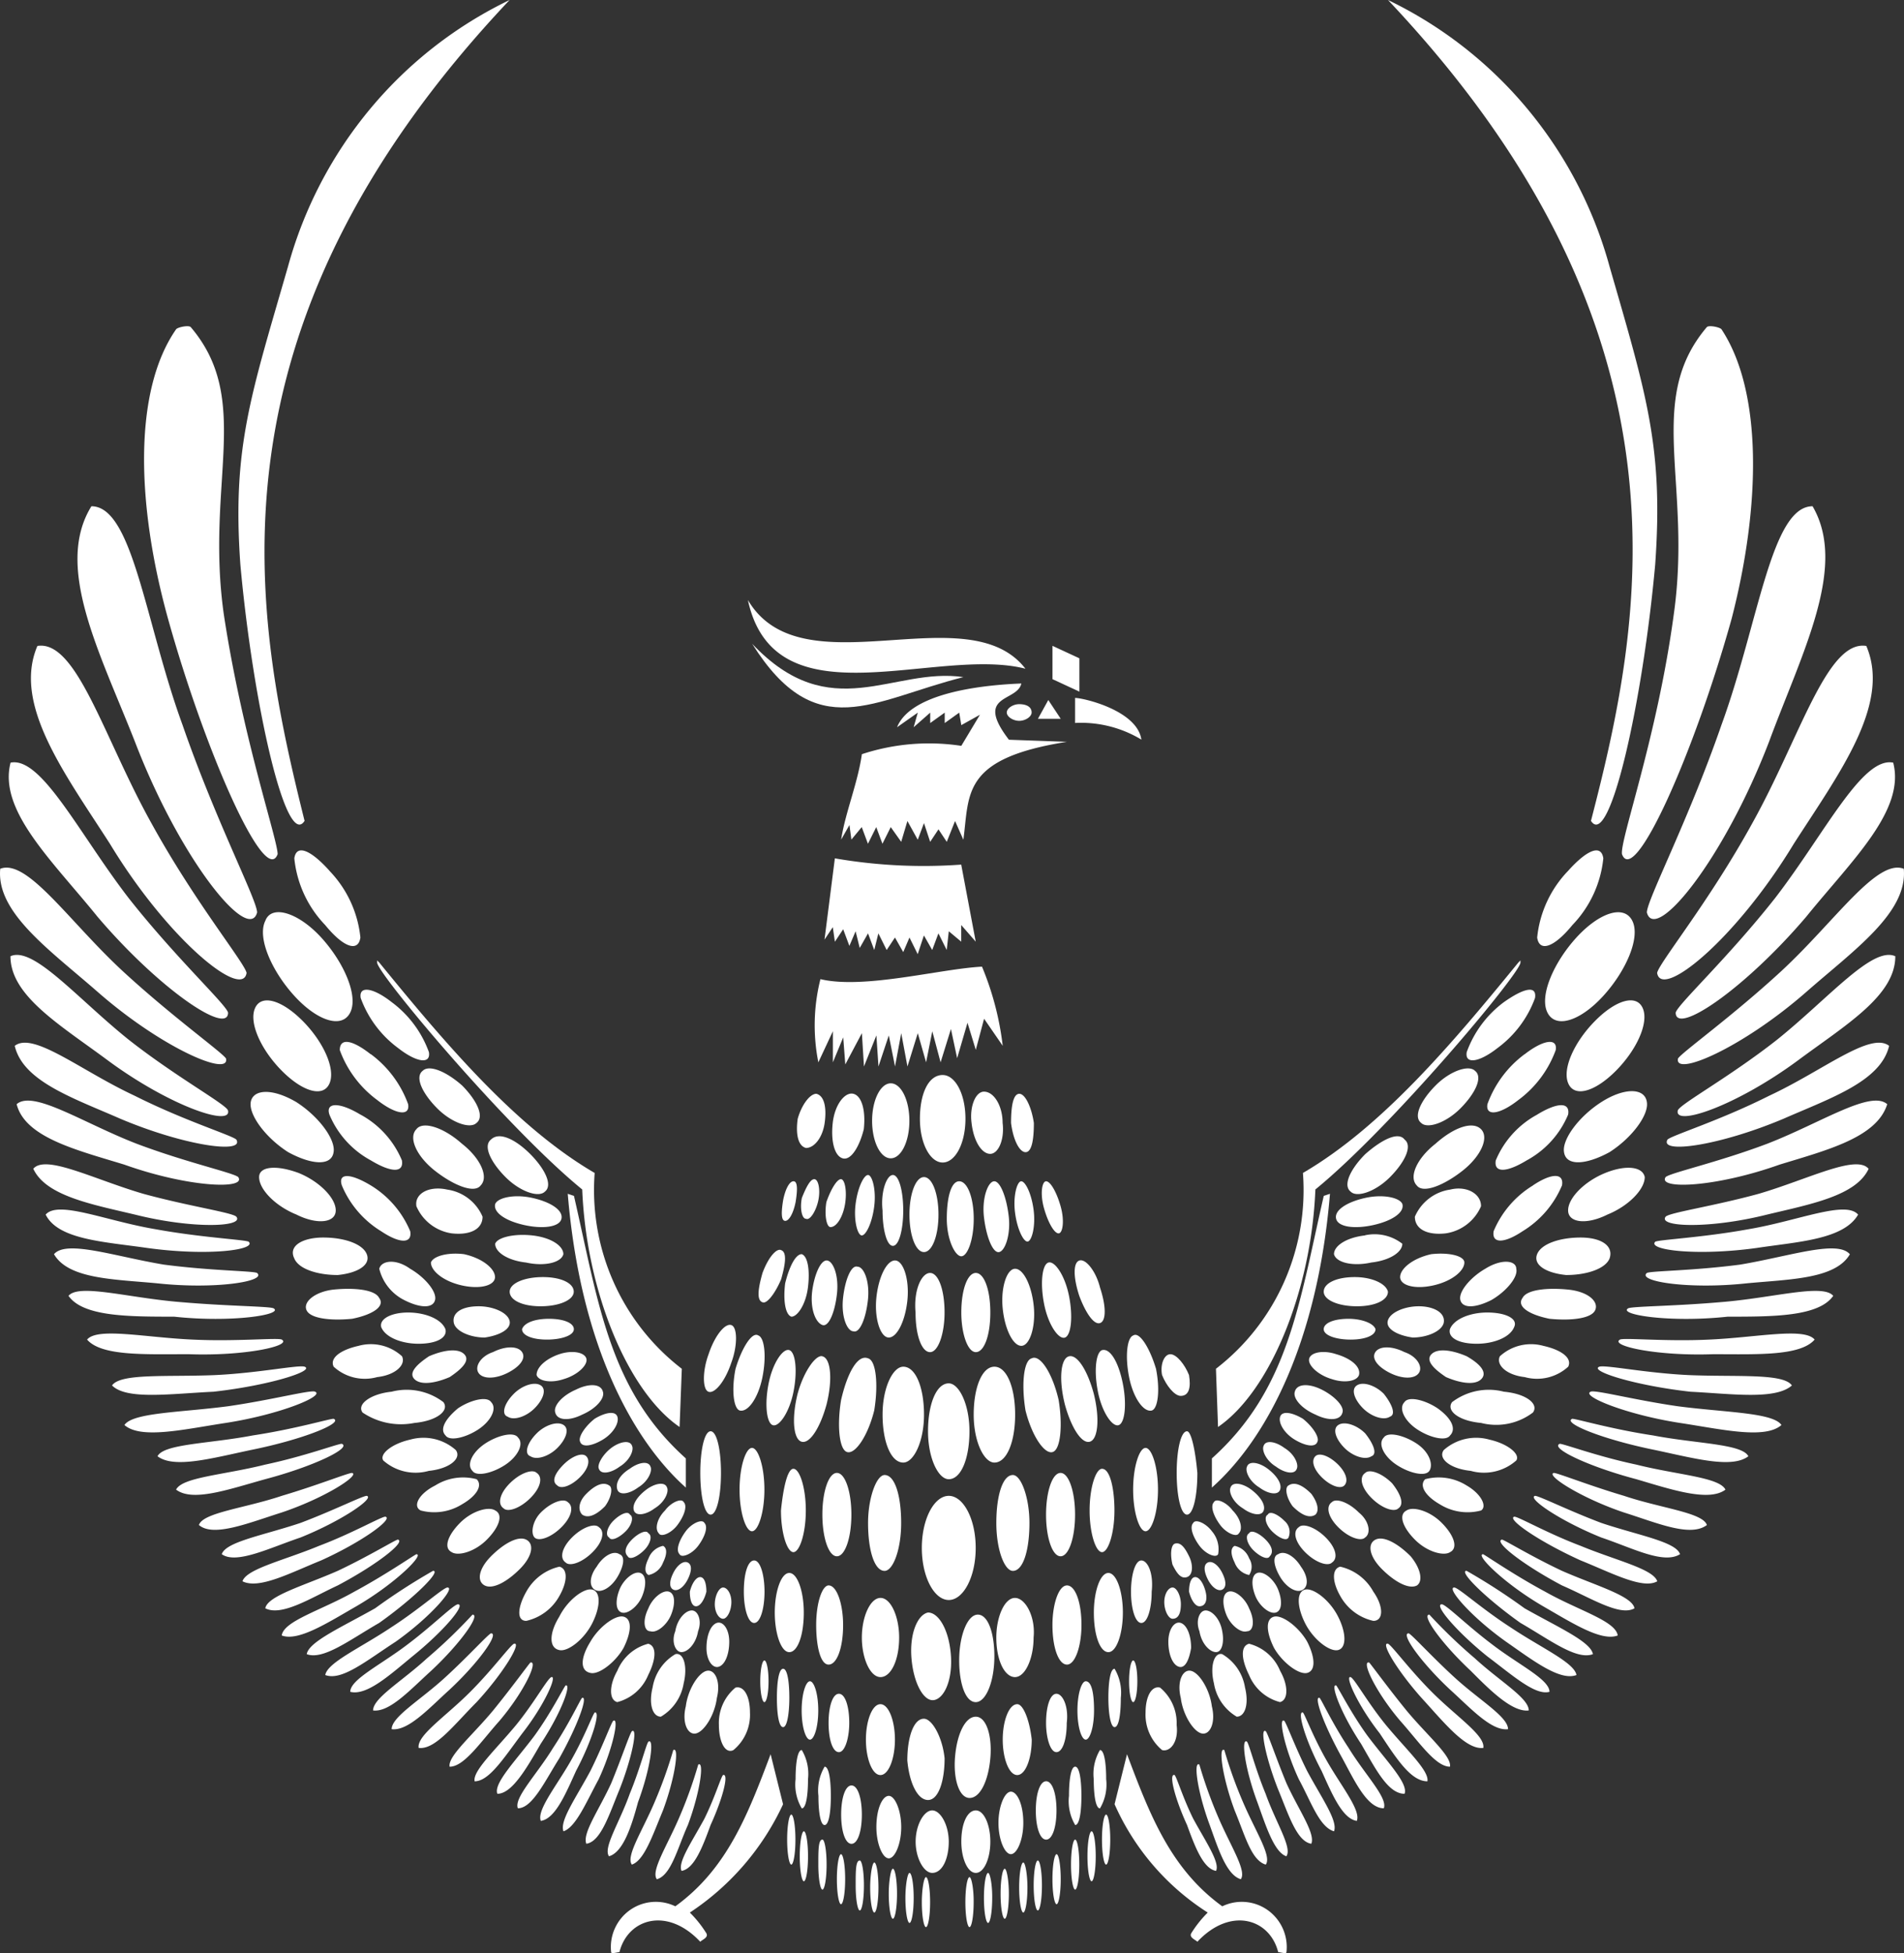 <svg width="156" height="160" viewBox="0 0 156 160" fill="none" xmlns="http://www.w3.org/2000/svg"><rect x="0" y="0" width="156" height="160" fill="#333333" stroke="none"/><path fill-rule="evenodd" clip-rule="evenodd" d="M55.68 116.902c-4.243-2.903-7.639-11.094-7.977-19.458-6.28-5.12-16.971-17.92-16.8-18.604v-.16l.17.172c5.431 6.657 11.2 13.484 17.65 17.239-.231 3.06.3 6.131 1.547 8.932a18.4 18.4 0 0 0 5.593 7.111z" fill="#fff"/><path fill-rule="evenodd" clip-rule="evenodd" d="M47.026 97.969c2.036 8.874 2.886 15.872 9.165 21.506v2.39c-4.414-3.938-8.656-11.79-9.674-24.067zM.866 62.477c2.533-.512 5.599 5.802 9.673 11.093 3.905 4.95 7.977 8.705 8.147 9.386 0 1.877-5.6-1.876-10.692-7.85-3.733-4.62-8.146-8.715-7.128-12.63M.02 71.172c2.206-.852 5.598 4.267 10.012 8.363 4.072 3.755 8.146 6.657 8.485 7.18.338 1.536-5.26-.852-10.522-5.462C4.085 77.83-.326 74.759.02 71.174m.837 7.164c1.866-.853 5.431 3.414 9.674 6.826 3.904 3.072 7.976 5.291 8.147 5.803.338 1.364-4.752-.34-9.842-4.096-3.905-2.902-7.98-5.29-7.98-8.533m.351 7.34c1.527-1.195 5.43 2.048 9.842 4.095 4.072 2.048 7.976 3.243 8.315 3.584.69 1.195-4.243.512-9.504-1.707-3.902-1.71-7.974-3.07-8.653-5.972m.157 4.78c1.357-1.195 5.431 1.536 9.842 3.243 4.072 1.536 7.976 2.391 8.315 2.731.69 1.024-4.072.853-9.333-1.023-3.902-1.196-8.133-2.22-8.824-4.95m1.364 5.287c1.018-1.196 4.922.852 8.994 2.047 3.734 1.024 7.297 1.536 7.638 1.877.691.852-3.563 1.024-8.315-.171-3.565-.844-7.299-1.539-8.317-3.753m1.014 3.758c1.018-1.195 4.922.512 8.995 1.195 3.733.684 7.297.853 7.637 1.024.691.683-3.395 1.195-8.314.512-3.566-.512-7.3-.683-8.318-2.731m.682 3.242c1.018-1.195 4.922.172 8.995.853 3.904.512 7.297.512 7.637.683.848.684-3.395 1.365-8.146.853-3.564-.341-7.297-.338-8.486-2.389m1.189 3.411c.848-1.023 4.923.172 9.165.512 3.904.341 7.297.341 7.638.512.848.512-3.395 1.196-8.147.683-3.733 0-7.467 0-8.656-1.707m1.522 3.585c.847-1.023 4.752-.171 8.656 0 3.563.172 6.958-.171 7.297 0 .847.512-3.055 1.365-7.638 1.196-3.563 0-7.129.171-8.315-1.196M9.18 113.5c.692-1.024 4.582-.683 8.486-.852 3.564-.172 6.788-.853 7.297-.684.848.341-2.886 1.536-7.467 2.048-3.563.172-7.129.684-8.315-.512m1.014 3.24c.691-1.024 4.581-1.024 8.485-1.536 3.564-.512 6.788-1.365 7.13-1.196.847.341-2.887 1.877-7.298 2.56-3.395.514-6.96 1.367-8.317.172m2.711 2.56c.509-1.023 4.242-1.023 7.806-1.707 3.395-.511 6.279-1.364 6.62-1.364.847.34-2.534 1.707-6.789 2.56-3.224.683-6.28 1.536-7.637.511m1.521 2.733c.51-1.024 3.904-1.195 7.297-2.048 3.225-.683 5.94-1.707 6.279-1.707.847.34-2.377 1.876-6.279 2.902-3.054.853-5.94 1.877-7.297.853m1.871 2.899c.339-1.024 3.734-1.364 6.788-2.39 2.886-.853 5.431-1.877 5.759-1.877.679.172-2.207 2.048-5.77 3.243-2.704.853-5.588 2.048-6.777 1.024m1.872 2.39c.338-1.024 3.395-1.536 6.449-2.56 2.715-1.024 5.09-2.219 5.43-2.219.68.171-2.035 2.047-5.43 3.414-2.534.853-5.261 2.219-6.45 1.365m1.697 2.22c.338-1.024 3.395-1.707 6.279-2.903 2.715-1.024 5.09-2.39 5.43-2.39.68.171-1.865 2.047-5.26 3.583-2.534 1.024-5.09 2.393-6.45 1.71m1.872 2.215c.17-1.024 3.225-1.876 5.94-3.071 2.534-1.196 4.752-2.56 4.922-2.56.68.172-1.697 2.048-4.922 3.755-2.206 1.024-4.583 2.56-5.94 1.876m1.346 2.225c.171-1.196 3.225-2.048 5.94-3.584 2.534-1.364 4.753-2.902 5.091-3.072.68 0-1.698 2.391-4.922 4.267-2.377 1.365-4.752 2.9-6.109 2.389m2.049 1.53c.17-1.024 2.886-2.219 5.599-3.755a51 51 0 0 1 4.752-3.072c.69 0-1.527 2.219-4.413 4.267-2.377 1.364-4.58 3.071-5.938 2.56m1.518 1.71c.171-1.024 2.887-2.219 5.432-3.926 2.377-1.536 4.243-3.244 4.581-3.244.68 0-1.356 2.391-4.242 4.439-2.375 1.536-4.413 3.243-5.77 2.731m2.046 1.376c0-1.024 2.534-2.219 4.752-3.926 2.036-1.536 3.733-3.243 4.072-3.243.68 0-1.189 2.219-3.734 4.267-1.865 1.535-3.733 3.242-5.09 2.902m1.871 1.525c0-1.024 2.377-2.39 4.413-4.267a43 43 0 0 0 3.734-3.583c.68 0-1.018 2.39-3.395 4.607-1.698 1.536-3.395 3.415-4.752 3.243m1.522 1.535c0-1.024 2.377-2.391 4.412-4.267 1.866-1.707 3.564-3.584 3.734-3.584.68 0-1.018 2.391-3.395 4.608-1.697 1.536-3.395 3.414-4.751 3.243m2.212 1.535c-.17-1.023 2.206-2.559 4.242-4.607 1.866-1.876 3.225-3.755 3.564-3.926.68-.172-.848 2.39-3.054 4.778-1.87 1.877-3.398 3.924-4.752 3.755m2.537 1.539c-.17-.852 1.865-2.559 3.563-4.607 1.527-1.876 2.886-3.755 3.054-3.926.68-.172-.509 2.39-2.534 4.778-1.527 1.708-2.886 3.755-4.072 3.755zm2.047 1.197c-.171-.853 1.697-2.56 3.395-4.608 1.527-1.876 2.533-3.755 2.886-3.926.509-.172-.51 2.219-2.377 4.607-1.532 2.048-2.72 3.927-3.904 3.927m1.865 1.022c-.338-.853 1.527-2.731 3.054-4.779 1.357-1.876 2.377-3.926 2.534-4.096.509-.171-.339 2.22-2.036 4.779-1.177 2.048-2.366 4.096-3.552 4.096m1.679 1.187c-.339-.853 1.527-2.731 2.886-4.95 1.357-2.048 2.207-3.927 2.377-4.096.509-.171-.338 2.219-1.866 4.95-1.188 1.877-2.209 4.096-3.397 4.096m1.879 1.033c-.339-.852 1.188-2.731 2.377-4.779s1.865-3.926 2.036-4.095c.509-.172-.17 2.219-1.527 4.779-.85 1.876-1.7 3.924-2.886 4.095m1.858.853c-.338-.852 1.018-2.731 2.207-4.95 1.018-2.048 1.697-3.927 1.865-4.096.51-.34 0 2.219-1.188 4.779-1.018 1.877-1.864 3.926-2.884 4.267m1.872 1.02c-.34-.853 1.018-2.731 2.036-4.95.847-2.048 1.527-4.096 1.697-4.267.51-.341 0 2.219-1.018 4.779-.847 2.047-1.527 4.266-2.715 4.438m1.859 1.026c-.509-.683.848-2.731 1.698-5.119.847-2.048 1.356-4.095 1.527-4.267.509-.34.17 2.219-.848 4.95-.51 1.877-1.188 4.093-2.377 4.436m1.871.682c-.51-.684.847-2.732 1.865-5.12a37 37 0 0 0 1.527-4.257c.51-.341.17 2.219-.847 4.95-.848 2.036-1.527 4.084-2.545 4.427m2.046 1.196c-.51-.683.847-2.731 1.865-5.12a36 36 0 0 0 1.527-4.266c.51-.341.17 2.219-.847 4.95-.848 1.876-1.357 4.095-2.534 4.438zm2.029-.681c-.339-.684.848-2.391 1.866-4.267.847-1.708 1.356-3.415 1.527-3.584.509-.171 0 1.876-1.018 4.096-.68 1.876-1.355 3.583-2.375 3.755M26.319 76.803c1.866 2.047 3.054 4.779 2.377 6.143s-2.716.683-4.581-1.364-3.057-4.78-2.377-6.146c.509-1.367 2.715-.672 4.581 1.367m-1.526 6.827c1.698 1.708 2.716 3.927 2.207 5.12s-2.207.683-3.904-1.024-2.716-3.926-2.207-5.12c.51-1.192 2.207-.683 3.904 1.025m-.515 6.654c1.866 1.195 3.225 3.072 3.055 4.095-.17 1.196-1.866 1.025-3.734 0-1.866-1.195-3.225-3.071-3.054-4.095.17-1.024 1.697-1.193 3.733 0m.176 5.802c1.698.683 3.055 2.047 3.055 3.071s-1.528 1.196-3.225.34c-1.698-.683-3.054-2.047-3.054-3.07 0-.853 1.356-1.025 3.224-.341m2.034 5.294c1.697 0 3.224.512 3.563 1.365.339.852-.68 1.535-2.377 1.707-1.698 0-3.225-.512-3.563-1.365-.507-1.024.68-1.707 2.377-1.707m.843 4.265c1.698-.171 3.395 0 3.734.684.509.683-.51 1.364-2.207 1.707-1.697.171-3.395 0-3.733-.684-.339-.683.68-1.538 2.206-1.707m2.043 4.609a3.78 3.78 0 0 1 3.563.853c.339.683-.509 1.535-2.036 1.707a3.78 3.78 0 0 1-3.563-.853c-.341-.683.509-1.364 2.036-1.707m2.71 3.756a4.97 4.97 0 0 1 4.243.853c.509.683-.51 1.536-2.377 1.707a5.64 5.64 0 0 1-4.243-.853c-.507-.683.68-1.535 2.377-1.707m1.526 3.925a4 4 0 0 1 1.974-.051c.652.149 1.256.46 1.759.904.509.683-.51 1.536-2.207 1.707a3.99 3.99 0 0 1-3.734-.852c-.338-.51.68-1.365 2.207-1.708m2.05 3.757a4.3 4.3 0 0 1 3.395-.512c.509.512 0 1.364-1.189 2.048a4.3 4.3 0 0 1-3.395.512c-.68-.341-.17-1.365 1.189-2.048m2.026 3.07c1.018-1.024 2.377-1.365 2.886-1.024.68.34.339 1.364-.68 2.39-1.017 1.027-2.376 1.365-2.885 1.024-.68-.34-.334-1.364.68-2.39m2.542 2.733c1.019-1.024 2.207-1.707 2.886-1.364s.51 1.364-.508 2.391-2.207 1.707-2.887 1.364c-.679-.343-.509-1.367.51-2.391m2.893 2.898a4.15 4.15 0 0 1 2.715-2.048c.68.172.68 1.196 0 2.391a4.14 4.14 0 0 1-2.716 2.048c-.847 0-.68-1.195 0-2.391m2.701 2.05c.679-1.364 2.036-2.39 2.715-2.219.68.171.68 1.365 0 2.731-.68 1.367-2.036 2.391-2.715 2.219-.846-.171-.846-1.367 0-2.731m2.553 2.045c.68-1.195 2.036-2.219 2.715-2.048.68.172.68 1.195 0 2.56-.68 1.195-2.036 2.219-2.715 2.048-.845-.17-.845-1.193 0-2.56m2.201 2.39a3.8 3.8 0 0 1 1.006-1.411c.44-.385.963-.662 1.528-.808.68.172.68 1.195 0 2.56a3.8 3.8 0 0 1-1.006 1.411c-.44.385-.963.662-1.528.808-.68-.171-.68-1.364 0-2.56m2.894 1.364a3.9 3.9 0 0 1 1.865-2.731c.68-.171 1.018 1.024.68 2.391a3.9 3.9 0 0 1-1.866 2.731c-.68 0-1.018-1.024-.68-2.391m2.721 1.541c.17-1.364 1.018-2.731 1.698-2.902s1.188.852.847 2.219c-.17 1.364-1.018 2.731-1.697 2.902-.68.172-1.186-.854-.848-2.219m2.712 1.533a3.75 3.75 0 0 1 1.357-3.065c.69-.171 1.188.695 1.188 2.048a3.74 3.74 0 0 1-1.357 3.071c-.68.334-1.189-.69-1.189-2.054M26.994 71.342a9.2 9.2 0 0 1 2.534 5.463c-.17 1.195-1.357.852-2.886-1.024a9.2 9.2 0 0 1-2.527-5.463c.17-1.195 1.357-.683 2.886 1.024zm5.093 10.752a8.84 8.84 0 0 1 3.054 4.096c.17 1.023-1.018.852-2.533-.34a8.84 8.84 0 0 1-3.054-4.09c-.176-1.033 1.013-.861 2.533.334m-1.702 4.266a8.84 8.84 0 0 1 3.054 4.096c.17 1.024-1.018.852-2.533-.34a8.85 8.85 0 0 1-3.066-4.09c0-1.023 1.018-.852 2.534.342zm-.842 4.954a7.58 7.58 0 0 1 3.386 3.747c.17 1.024-.848 1.024-2.545 0a7.58 7.58 0 0 1-3.395-3.755c-.339-1.023.847-1.023 2.533 0zm.844 5.801a8 8 0 0 1 3.224 3.755c.17 1.023-.847 1.023-2.376 0a8 8 0 0 1-3.225-3.755c-.339-1.024.68-1.024 2.377 0m3.222 6.827c1.188.683 2.206 1.876 2.036 2.559s-1.189.684-2.534 0a3.92 3.92 0 0 1-2.036-2.559c.17-.684 1.357-.853 2.534 0m-.169 3.581c1.357 0 2.716.512 3.055 1.365.17.683-.68 1.195-2.207 1.195-1.357 0-2.715-.512-3.054-1.364-.17-.684.847-1.196 2.206-1.196m1.707 3.585c1.189-.512 2.377-.684 2.886-.172s-.17 1.195-1.188 1.877c-1.189.512-2.377.683-2.886.171s.17-1.195 1.188-1.876m2.375 4.266c1.018-.683 2.377-1.024 2.715-.512.51.512 0 1.536-1.018 2.219s-2.377 1.024-2.715.512c-.51-.512 0-1.367 1.018-2.219m2.203 2.902c1.018-.683 2.377-1.024 2.716-.512.509.512 0 1.536-1.018 2.219-1.018.684-2.377 1.024-2.716.512-.509-.512 0-1.536 1.018-2.219m2.044 3.241c.848-.852 1.866-1.195 2.206-.852.51.34.34 1.195-.509 2.048-.847.852-1.865 1.195-2.206.852-.51-.341-.341-1.193.509-2.048m2.541 2.392c.848-.852 1.866-1.195 2.207-.852.51.34.339 1.195-.509 2.047-.847.853-1.865 1.196-2.206.853s-.17-1.365.509-2.048m2.547 2.049c.848-.852 1.866-1.195 2.206-.852.51.34.339 1.195-.509 2.047-.847.853-1.865 1.196-2.206.853-.51-.341-.341-1.193.509-2.048" fill="#fff"/><path fill-rule="evenodd" clip-rule="evenodd" d="M48.887 128.347c.508-.853 1.356-1.364 1.865-1.024.51.171.339 1.024-.17 1.876-.51.853-1.357 1.365-1.866 1.024s-.35-1.195.17-1.876m1.871 1.874c.339-.852 1.189-1.536 1.698-1.364s.509 1.023.17 1.876c-.338.852-1.188 1.536-1.697 1.364s-.51-1.021-.17-1.876m2.365 1.539c.338-.853 1.188-1.536 1.697-1.364s.51 1.023.17 1.876c-.338.852-1.188 1.536-1.697 1.364-.52.012-.68-.852-.17-1.876m2.205 1.877c.17-1.024.847-1.707 1.356-1.707s.848.852.51 1.707c-.17 1.024-.848 1.707-1.357 1.707-.51 0-.85-.866-.51-1.707m2.557 1.365c0-1.024.338-1.876.847-2.048.51-.171 1.018.512 1.018 1.536s-.338 1.876-.848 2.048c-.509.171-1.018-.512-1.018-1.536m.683-3.585c0-.684.338-1.365.68-1.365.34 0 .678.512.678 1.196s-.338 1.364-.679 1.364c-.34 0-.68-.512-.68-1.195m-2.045-1.022c.17-.684.509-1.196.847-1.196.339 0 .51.512.51 1.196-.171.683-.51 1.195-.849 1.195s-.508-.514-.508-1.195m-1.354-1.535c.339-.683.848-1.024 1.189-.852.34.171.338.683 0 1.364-.339.681-.848 1.024-1.189.853-.34-.172-.34-.684 0-1.365m-2.028-1.196a1.62 1.62 0 0 1 1.188-1.023c.339.171.339.683 0 1.364a1.61 1.61 0 0 1-1.188 1.024c-.341-.169-.341-.681 0-1.365m-1.368-1.535c.51-.512 1.189-.853 1.357-.512.339.171.17.852-.339 1.364s-1.188.853-1.356.512c-.339-.34-.169-.852.338-1.364m-1.521-1.539c.509-.512 1.188-.852 1.356-.512.34.171.171.852-.338 1.364-.51.512-1.189.853-1.357.512-.338-.171-.168-.852.339-1.364m-2.208-2.215c.68-.684 1.357-1.024 1.866-.684.338.172.17 1.024-.339 1.708-.68.683-1.356 1.024-1.865.683-.341-.341-.341-1.024.338-1.707m-1.871-2.392c.679-.683 1.526-1.024 1.865-.683s.17 1.023-.509 1.707c-.68.683-1.527 1.024-1.866.683-.509-.34-.17-1.024.51-1.707m-2.198-2.559c.68-.683 1.698-1.024 2.207-.683s.17 1.195-.51 1.876c-.679.681-1.697 1.024-2.206.683-.509-.169-.34-1.024.51-1.876m-1.872-3.245c.68-.683 1.698-1.024 2.207-.683s.17 1.195-.51 1.876c-.679.681-1.697 1.024-2.206.683-.509-.169-.34-1.023.51-1.876m-1.706-3.414c1.018-.512 2.036-.512 2.377 0s-.17 1.195-1.189 1.707c-1.018.512-2.036.512-2.376 0-.341-.512.168-1.366 1.188-1.707m-1.177-3.752c1.188 0 2.377.512 2.533 1.196s-.847 1.195-2.036 1.364c-1.188 0-2.377-.512-2.533-1.195-.17-.853.677-1.365 2.036-1.365m-1.196-4.268c1.527.34 2.533 1.195 2.533 1.876s-1.188 1.024-2.715.683-2.534-1.195-2.534-1.876c.17-.512 1.357-.855 2.716-.683m-1.372-5.29a3.72 3.72 0 0 1 2.886 2.219c0 1.024-1.018 1.536-2.533 1.365a3.74 3.74 0 0 1-2.886-2.22c-.175-1.021 1.013-1.704 2.533-1.364m1.202-3.755c1.527 1.195 2.206 2.731 1.527 3.415-.509.683-2.207 0-3.734-1.196s-2.206-2.73-1.527-3.414c.51-.681 2.207-.17 3.734 1.195m.004-4.78c1.188 1.195 1.865 2.548 1.188 3.071-.51.512-2.036 0-3.225-1.195-1.188-1.195-1.865-2.548-1.188-3.072.509-.511 1.866 0 3.224 1.196m5.597 5.631c1.188 1.195 1.865 2.548 1.188 3.072-.51.511-2.036 0-3.225-1.196-1.188-1.195-1.865-2.548-1.188-3.071.68-.683 2.036 0 3.225 1.195m.171 3.587c1.527.34 2.533 1.024 2.377 1.707-.157.684-1.527.853-3.054.512-1.528-.34-2.534-1.024-2.378-1.707.17-.512 1.527-.855 3.055-.512m.001 3.072c1.527.172 2.533.853 2.533 1.536-.17.683-1.526 1.024-3.054.683-1.527-.171-2.533-.852-2.533-1.536.17-.511 1.527-.854 3.054-.683m.851 3.411c1.527 0 2.533.512 2.533 1.196s-1.188 1.195-2.715 1.195-2.534-.514-2.534-1.195 1.189-1.196 2.716-1.196m.505 3.417c1.189 0 2.036.34 2.036.852s-1.018.853-2.206.853c-1.189 0-2.037-.341-2.037-.853.17-.512 1.018-.852 2.207-.852m.849 2.899c1.017-.341 2.035-.172 2.206.34s-.68 1.365-1.866 1.707c-1.018.341-2.036.172-2.206-.34 0-.683.847-1.367 1.865-1.707m1.361 2.904c1.02-.512 2.037-.512 2.208.172.17.512-.51 1.364-1.698 1.876-1.018.512-2.036.512-2.206-.171-.171-.512.509-1.365 1.697-1.877m1.526 2.389c.848-.512 1.698-.683 1.866-.171s-.339 1.364-1.189 1.876-1.697.683-1.865.171c-.17-.34.338-1.193 1.188-1.876m1.369 2.387c.68-.511 1.527-.683 1.698-.171.17.341-.17 1.195-1.018 1.707-.68.512-1.527.683-1.698.172-.17-.343.339-1.196 1.018-1.708m1.514 1.706c.679-.511 1.527-.683 1.697-.171.17.341-.17 1.195-1.018 1.707-.68.512-1.527.684-1.698.172-.17-.512.171-1.196 1.018-1.708m1.355 1.711c.68-.512 1.527-.684 1.697-.172.171.341-.17 1.196-1.018 1.708-.679.511-1.527.683-1.697.171s.339-1.195 1.018-1.707m1.535 1.704c.509-.684 1.356-1.024 1.527-.684.338.341 0 1.196-.51 1.877-.508.681-1.356 1.024-1.526.683-.341-.341-.17-1.193.509-1.876m1.696 1.706c.51-.684 1.357-1.024 1.528-.684.338.341 0 1.196-.51 1.877-.509.681-1.356 1.024-1.527.683-.338-.341 0-1.195.51-1.876M3.064 52.917c3.225-.512 5.432 7.51 9.334 14.507 3.563 6.486 7.637 11.436 7.805 12.278-.338 2.219-6.449-2.731-11.2-10.582-3.732-5.8-7.975-11.434-5.939-16.203M7.49 41.473c3.394 0 4.413 9.557 7.467 17.92 2.715 7.85 6.108 14.336 6.108 15.36-.69 2.548-6.279-4.267-10.012-13.996-2.886-7.338-6.62-14.334-3.564-19.284m6.947-14.508c.17-.171 1.018-.34 1.189-.171 5.09 5.974 1.188 12.8 2.715 23.553 1.527 10.06 4.407 18.432 4.407 19.627-1.014 2.731-5.936-8.362-8.983-19.296-2.552-9.205-2.893-18.594.672-23.713" fill="#fff"/><path fill-rule="evenodd" clip-rule="evenodd" d="M23.595 21.844a34.4 34.4 0 0 1 6.719-12.907A34.1 34.1 0 0 1 41.754 0c-25.797 27.309-20.875 50.862-16.8 67.246-1.527 2.39-4.243-9.73-5.26-20.994-.68-9.557.847-13.822 3.9-24.408m41.239 126.811c.17 0 .338.853.338 2.048s-.17 2.048-.338 2.048-.34-.853-.34-2.048.172-2.048.34-2.048m1.031 1.368c.17 0 .339.852.339 2.047s-.17 2.048-.339 2.048c-.168 0-.338-.852-.338-2.048 0-1.195.17-2.047.338-2.047m1.521.681c.171 0 .34.853.34 2.048s-.171 2.048-.34 2.048c-.168 0-.338-.853-.338-2.048s0-2.048.338-2.048m1.522 1.196c.17 0 .339.853.339 2.048s-.171 2.048-.34 2.048c-.167 0-.338-.853-.338-2.048s.17-2.048.339-2.048m1.539.515c.17 0 .338.852.338 2.047s-.17 2.048-.338 2.048-.339-.852-.339-2.048c0-1.195 0-2.047.339-2.047m1.189.167c.17 0 .338.852.338 2.047s-.17 2.048-.338 2.048-.339-.852-.339-2.048c0-1.024.17-2.047.34-2.047m1.521.51c.17 0 .338.852.338 2.047s-.17 2.048-.339 2.048c-.168 0-.338-.852-.338-2.048 0-1.024.17-2.047.338-2.047m1.364.343c.171 0 .34.852.34 2.047s-.171 2.048-.34 2.048c-.168 0-.338-.852-.338-2.048 0-1.024.17-2.047.338-2.047m1.347.343c.17 0 .339.852.339 2.047s-.17 2.048-.339 2.048c-.168 0-.339-.852-.339-2.048 0-1.024.17-2.047.339-2.047m-3.045-6.657c.509 0 1.018 1.195 1.018 2.559s-.51 2.56-1.018 2.56c-.51 0-1.018-1.193-1.018-2.56 0-1.535.509-2.559 1.018-2.559m-3.056-.853c.509 0 .847 1.024.847 2.39s-.338 2.391-.847 2.391c-.51 0-.848-1.024-.848-2.391s.339-2.39.848-2.39m-2.202-1.539c.338 0 .509 1.024.509 2.391s-.17 2.39-.51 2.39c-.338 0-.508-1.024-.508-2.39a3.83 3.83 0 0 1 .509-2.391m-1.871-1.363c.425.719.605 1.559.509 2.39 0 1.365-.17 2.391-.51 2.391a3.83 3.83 0 0 1-.508-2.391c0-1.366.17-2.39.509-2.39m.67-5.632c.338 0 .679 1.023.679 2.39s-.339 2.391-.68 2.391c-.34 0-.68-1.024-.68-2.391s.34-2.39.68-2.39m2.372 1.024c.51 0 .848 1.024.848 2.391 0 1.195-.339 2.39-.848 2.39-.51 0-.847-1.024-.847-2.39s.338-2.391.847-2.391m3.401.853c.68 0 1.189 1.365 1.189 2.902 0 1.539-.51 2.903-1.189 2.903-.68 0-1.188-1.364-1.188-2.903 0-1.537.509-2.902 1.188-2.902m-7.971-2.902c.338 0 .508 1.024.508 2.391 0 1.195-.17 2.39-.508 2.39-.34 0-.51-1.023-.51-2.39s.17-2.391.51-2.391m-1.535-.681c.17 0 .339.683.339 1.707s-.17 1.707-.34 1.707c-.167 0-.337-.683-.337-1.707s.17-1.707.338-1.707m2.039-7.167c.68 0 1.189 1.536 1.189 3.243 0 1.876-.51 3.243-1.189 3.243-.68 0-1.189-1.536-1.189-3.243s.51-3.243 1.19-3.243m-2.877-1.025c.508 0 .847 1.196.847 2.56s-.339 2.56-.848 2.56-.847-1.195-.847-2.56c0-1.536.338-2.56.847-2.56m6.099 2.045c.68 0 1.188 1.536 1.188 3.243 0 1.876-.509 3.243-1.188 3.243-.68 0-1.018-1.536-1.018-3.243 0-1.879.509-3.243 1.018-3.243m4.252 1.024c.847 0 1.527 1.536 1.527 3.243 0 1.877-.68 3.243-1.527 3.243-.848 0-1.528-1.535-1.528-3.243s.691-3.243 1.528-3.243m.336-10.068c.848 0 1.357 1.707 1.357 3.926s-.68 3.927-1.357 3.927c-.847 0-1.356-1.708-1.356-3.927 0-2.05.69-3.926 1.356-3.926m-3.91-.172c.68 0 1.188 1.536 1.188 3.415 0 1.878-.509 3.414-1.188 3.414-.68 0-1.189-1.536-1.189-3.414s.51-3.415 1.189-3.415m-3.563-.338c.509 0 1.018 1.536 1.018 3.414s-.51 3.415-1.018 3.415c-.51 0-1.018-1.536-1.018-3.415.17-1.707.509-3.414 1.018-3.414m-3.393-1.711c.51 0 1.018 1.536 1.018 3.415 0 1.878-.509 3.414-1.018 3.414s-1.018-1.536-1.018-3.414.51-3.415 1.018-3.415m-3.388-1.363c.509 0 .848 1.536.848 3.415 0 1.878-.34 3.414-.848 3.414-.51 0-.847-1.536-.847-3.414s.338-3.415.847-3.415m15.784-5.289c1.018 0 1.698 1.707 1.698 3.926s-.848 3.927-1.698 3.927c-1.018 0-1.697-1.708-1.697-3.927s.847-3.926 1.697-3.926m-2.888-.686c.679.171.847 2.219.508 4.267-.509 2.047-1.527 3.583-2.206 3.414-.68-.169-.848-2.219-.51-4.267.51-2.221 1.357-3.757 2.207-3.414m-3.733-.165c.68.172.848 1.877.339 3.927-.51 1.876-1.357 3.243-2.036 3.071-.68-.171-.848-1.876-.34-3.926.51-1.881 1.528-3.248 2.037-3.072m-2.713-.508c.509.172.679 1.707.338 3.415-.34 1.707-1.188 2.902-1.697 2.731s-.68-1.708-.339-3.415c.34-1.707 1.189-2.907 1.698-2.731m-2.543-1.2c.51.171.68 1.707.339 3.414s-1.189 2.903-1.866 2.731c-.51-.171-.68-1.707-.339-3.414.51-1.707 1.357-3.072 1.866-2.731m-2.209-.85c.51.171.51 1.707 0 3.071-.509 1.536-1.357 2.56-1.866 2.391s-.509-1.708 0-3.072c.51-1.542 1.357-2.569 1.866-2.39m16.281-4.272c.679 0 1.188 1.364 1.188 3.243 0 1.707-.51 3.243-1.189 3.243-.68 0-1.188-1.364-1.188-3.243-.17-1.879.509-3.243 1.188-3.243m-2.872-1.024c.68 0 1.188 1.535 1.018 3.243s-.848 3.071-1.527 3.071c-.68 0-1.189-1.536-1.018-3.243.17-1.707.847-3.071 1.527-3.071m-3.066.513c.509 0 1.018 1.196.847 2.732-.17 1.535-.68 2.731-1.188 2.559-.51 0-1.019-1.195-.848-2.731s.68-2.736 1.189-2.56m-2.536-.513c.509 0 1.018 1.195.847 2.731-.17 1.535-.679 2.731-1.188 2.559-.51-.171-1.018-1.195-.847-2.731.17-1.364.679-2.559 1.188-2.559m-2.04-.515c.509.171.68 1.364.509 2.731-.17 1.367-.847 2.391-1.356 2.391-.51-.172-.68-1.365-.51-2.731.337-1.367.848-2.391 1.357-2.391m-1.688-.328c.508.172.338 1.196 0 2.391-.51 1.195-1.19 2.048-1.528 1.876-.508-.171-.338-1.195 0-2.39.51-1.374 1.189-2.057 1.528-1.877m11.704-5.986c.68 0 1.188 1.364 1.188 3.072s-.509 3.071-1.188 3.071c-.68 0-1.189-1.364-1.189-3.071s.51-3.072 1.189-3.072m-2.546-.171c.509 0 .847 1.364.847 2.902s-.338 2.903-.847 2.903c-.51 0-.848-1.365-.848-2.903-.17-1.538.339-2.902.848-2.902m-2.039 0c.339 0 .68 1.195.51 2.56s-.68 2.39-1.019 2.39-.68-1.195-.509-2.56c.17-1.364.68-2.39 1.018-2.39m-2.221.343c.338 0 .509 1.024.338 2.048-.17 1.023-.679 1.876-1.188 1.876-.339 0-.51-1.024-.339-2.048.353-1.024.862-1.876 1.189-1.876m-2.181 0c.338 0 .509.852.338 1.707s-.68 1.707-1.018 1.536c-.338 0-.51-.853-.338-1.707.338-.841.677-1.536 1.018-1.536m-1.701.171c.338 0 .338.684.17 1.708-.17.852-.51 1.535-.848 1.535s-.338-.683-.17-1.707c.168-.852.5-1.536.848-1.536m7.966-8.024c.848 0 1.527 1.364 1.527 3.072s-.68 3.072-1.527 3.072c-.848 0-1.527-1.365-1.527-3.072s.69-3.072 1.527-3.072m-3.056.86c.68.171 1.018 1.364.847 2.902-.338 1.365-1.018 2.548-1.697 2.391-.68-.157-1.018-1.364-.848-2.903s1.018-2.568 1.698-2.39m-3.039-.003c.68.172.848 1.196.68 2.39-.169 1.196-.848 2.049-1.528 2.049-.68-.172-.847-1.195-.68-2.39.34-1.196 1.019-2.049 1.528-2.049m-2.729 58.198-1.018-4.095c-1.866 4.95-3.563 9.386-7.806 12.46a3.67 3.67 0 0 0-3.732.317 3.7 3.7 0 0 0-1.23 1.509 3.7 3.7 0 0 0-.299 1.929c0 .171.51 0 .68 0 .68-2.731 3.904-3.755 6.62-.853.17-.171.68-.34.509-.683a9.3 9.3 0 0 0-1.36-1.707 21.4 21.4 0 0 0 7.638-8.874zm35.64-30.902c4.242-2.903 7.637-11.094 7.976-19.458 6.279-5.12 16.971-17.92 16.8-18.604v-.16l-.17.172c-5.431 6.657-11.201 13.484-17.65 17.239a18.55 18.55 0 0 1-1.542 8.929 18.4 18.4 0 0 1-5.585 7.112l.17 4.779z" fill="#fff"/><path fill-rule="evenodd" clip-rule="evenodd" d="M108.459 97.969c-2.036 8.874-2.886 15.872-9.165 21.506v2.39c4.413-3.914 8.656-11.776 9.674-24.067zm46.656-35.492c-2.545-.512-5.599 5.802-9.674 11.093-3.904 4.95-7.976 8.705-8.147 9.386 0 1.877 5.6-1.876 10.692-7.85 3.736-4.62 8.147-8.715 7.129-12.63m.866 8.696c-2.206-.852-5.599 4.267-10.012 8.363-4.072 3.755-8.147 6.657-8.485 7.18-.339 1.536 5.261-.852 10.521-5.462 3.904-3.425 8.315-6.497 7.976-10.08m-.693 7.165c-1.865-.853-5.431 3.414-9.674 6.826-3.904 3.072-7.976 5.291-8.146 5.803-.339 1.364 4.751-.34 9.842-4.096 3.904-2.902 7.978-5.29 7.978-8.533m-.508 7.34c-1.527-1.195-5.432 2.048-9.842 4.095-4.073 2.048-7.977 3.243-8.315 3.584-.68 1.195 4.242.512 9.503-1.707 3.902-1.71 7.974-3.07 8.654-5.972m-.156 4.78c-1.356-1.195-5.431 1.536-9.842 3.243-4.072 1.536-7.976 2.391-8.315 2.731-.679 1.024 4.073.853 9.333-1.023 3.904-1.196 7.977-2.22 8.824-4.95m-1.529 5.287c-1.018-1.196-4.922.852-8.983 2.047-3.734 1.024-7.297 1.536-7.638 1.877-.679.852 3.563 1.024 8.315-.171 3.563-.853 7.297-1.536 8.315-3.755zm-.855 3.758c-1.018-1.195-4.922.512-8.982 1.195-3.734.684-7.297.853-7.638 1.024-.68.683 3.395 1.195 8.315.512 3.383-.512 7.117-.683 8.305-2.731m-.682 3.242c-1.018-1.195-4.922.172-8.983.853-3.904.512-7.297.512-7.638.683-.848.684 3.395 1.365 8.147.853 3.563-.341 7.297-.341 8.485-2.391zm-1.357 3.411c-.848-1.023-4.922.172-9.165.512-3.904.341-7.297.341-7.638.512-.847.512 3.395 1.196 8.147.683 3.734 0 7.467 0 8.656-1.707m-1.524 3.585c-.848-1.023-4.752-.171-8.656 0-3.563.172-6.958-.171-7.297 0-.848.512 3.054 1.365 7.638 1.196 3.563 0 7.129.171 8.315-1.196m-1.863 3.758c-.679-1.024-4.581-.683-8.485-.852-3.563-.172-6.788-.853-7.297-.684-.848.341 2.886 1.536 7.467 2.048 3.395.172 6.959.684 8.315-.512m-.856 3.24c-.679-1.024-4.581-1.024-8.485-1.536-3.563-.512-6.788-1.365-7.14-1.196-.848.341 2.886 1.877 7.296 2.56 3.407.514 6.97 1.367 8.329.172m-2.711 2.56c-.509-1.023-4.243-1.023-7.806-1.707-3.395-.511-6.279-1.364-6.62-1.364-.848.34 2.545 1.707 6.788 2.56 3.227.683 6.281 1.536 7.638.511m-1.876 2.733c-.509-1.024-3.904-1.195-7.297-2.048-3.225-.683-5.94-1.707-6.279-1.707-.848.34 2.377 1.876 6.279 2.902 2.886.853 5.94 1.877 7.297.853m-1.521 2.899c-.339-1.024-3.734-1.364-6.788-2.39-2.886-.853-5.431-1.877-5.758-1.877-.68.172 2.206 2.048 5.758 3.243 2.715.853 5.431 2.048 6.788 1.024m-2.2 2.39c-.338-1.024-3.395-1.536-6.449-2.56-2.715-1.024-5.09-2.219-5.431-2.219-.679.171 2.036 2.047 5.431 3.414 2.545.853 5.09 2.219 6.449 1.365m-1.866 2.22c-.339-1.024-3.395-1.707-6.279-2.903-2.716-1.024-5.09-2.39-5.431-2.39-.68.171 2.036 2.047 5.431 3.583 2.545 1.024 5.09 2.393 6.279 1.71m-1.868 2.215c-.171-1.024-3.225-1.876-5.94-3.071-2.545-1.196-4.752-2.56-4.922-2.56-.68.172 1.697 2.048 4.922 3.755 2.37 1.024 4.747 2.56 5.94 1.876m-1.371 2.225c-.17-1.196-3.224-2.048-5.94-3.584-2.545-1.364-4.752-2.902-5.09-3.072-.68 0 1.697 2.391 4.922 4.267 2.374 1.362 4.752 2.9 6.108 2.389m-2.033 1.53c-.17-1.024-2.886-2.219-5.599-3.755a51 51 0 0 0-4.752-3.072c-.691 0 1.527 2.219 4.413 4.267 2.377 1.364 4.579 3.071 5.938 2.56m-1.348 1.71c-.171-1.024-2.886-2.219-5.432-3.926-2.376-1.536-4.242-3.244-4.581-3.244-.679 0 1.357 2.391 4.243 4.439 2.206 1.536 4.413 3.243 5.77 2.731m-2.211 1.376c0-1.024-2.545-2.219-4.752-3.926-2.036-1.536-3.734-3.243-4.072-3.243-.68 0 1.188 2.219 3.734 4.267 2.036 1.524 3.915 3.231 5.09 2.902m-1.698 1.525c0-1.024-2.377-2.39-4.413-4.267a43 43 0 0 1-3.731-3.583c-.691 0 1.018 2.39 3.395 4.607 1.527 1.536 3.393 3.415 4.749 3.243m-1.697 1.535c0-1.024-2.377-2.391-4.413-4.267-1.866-1.707-3.563-3.584-3.734-3.584-.679 0 1.018 2.391 3.395 4.608 1.698 1.536 3.395 3.414 4.752 3.243m-2.025 1.535c.17-1.023-2.207-2.559-4.243-4.607-1.866-1.876-3.225-3.755-3.563-3.926-.68-.172.847 2.39 3.054 4.778 1.697 1.877 3.395 3.924 4.752 3.755m-2.734 1.539c.171-.852-1.865-2.559-3.563-4.607-1.527-1.876-2.886-3.755-3.054-3.926-.68-.172.509 2.39 2.545 4.778 1.527 1.708 2.886 3.755 4.072 3.755m-1.849 1.197c.17-.853-1.697-2.56-3.395-4.608-1.527-1.876-2.545-3.755-2.886-3.926-.509-.172.509 2.219 2.377 4.607 1.357 2.048 2.545 3.927 3.904 3.927m-1.872 1.022c.338-.853-1.527-2.731-3.054-4.779-1.357-1.876-2.377-3.926-2.545-4.096-.509-.171.338 2.22 2.036 4.779 1.186 2.048 2.204 4.096 3.563 4.096m-1.699 1.187c.338-.853-1.527-2.731-2.886-4.95-1.357-2.048-2.207-3.927-2.377-4.096-.509-.171.338 2.219 1.866 4.95 1.022 1.886 2.04 4.096 3.397 4.096m-2.211 1.033c.339-.852-1.188-2.731-2.377-4.779s-1.866-3.926-2.036-4.095c-.509-.172.17 2.219 1.527 4.779.85 1.876 1.7 3.924 2.886 4.095m-1.869.853c.338-.852-1.018-2.731-2.207-4.95-1.018-2.048-1.698-3.927-1.866-4.096-.509-.34 0 2.219 1.189 4.779 1.018 1.877 1.695 3.926 2.884 4.267m-1.857 1.02c.338-.853-1.018-2.731-2.036-4.95-.848-2.048-1.527-4.096-1.698-4.267-.509-.341 0 2.219 1.018 4.779.848 2.047 1.527 4.266 2.716 4.438m-2.049 1.026c.509-.683-.847-2.731-1.697-5.119-.848-2.048-1.357-4.095-1.527-4.267-.509-.34-.171 2.219.847 4.95.68 1.874 1.359 4.093 2.377 4.436m-1.685.682c.509-.684-.848-2.732-1.866-5.12a36 36 0 0 1-1.527-4.257c-.51-.341-.171 2.219.847 4.95.848 2.036 1.359 4.084 2.546 4.427m-2.046 1.196c.509-.683-.848-2.731-1.866-5.12a37 37 0 0 1-1.527-4.266c-.51-.341-.17 2.219.847 4.95.68 1.874 1.359 4.093 2.546 4.436m-2.028-.681c.338-.684-.848-2.391-1.866-4.267-.848-1.708-1.357-3.415-1.527-3.584-.51-.171 0 1.876 1.018 4.096.68 1.876 1.354 3.583 2.375 3.755m29.527-76.463c-1.866 2.048-3.054 4.78-2.377 6.144s2.716.683 4.581-1.365 3.054-4.779 2.377-6.143-2.715-.674-4.581 1.364m1.535 6.825c-1.697 1.707-2.716 3.926-2.206 5.12.509 1.192 2.206.683 3.904-1.025s2.715-3.926 2.206-5.119-2.206-.695-3.904 1.024m.503 6.658c-1.865 1.196-3.224 3.072-3.054 4.096.171 1.195 1.866 1.024 3.734 0 1.866-1.195 3.224-3.072 3.054-4.096-.17-1.195-1.868-1.195-3.734 0m.336 5.8c-1.698.683-3.055 2.047-3.055 3.071s1.528 1.196 3.225.34c1.698-.683 3.054-2.047 3.054-3.07-.17-.853-1.527-1.025-3.224-.341m-2.032 5.294c-1.698 0-3.225.512-3.563 1.365-.339.852.679 1.535 2.377 1.707 1.697 0 3.224-.512 3.563-1.365.338-1.024-.68-1.707-2.377-1.707m-1.022 4.265c-1.698-.171-3.395 0-3.734.684-.509.683.509 1.364 2.207 1.707 1.697.171 3.395 0 3.733-.684.339-.683-.509-1.535-2.206-1.707m-2.029 4.609a3.79 3.79 0 0 0-3.563.853c-.339.683.509 1.535 2.036 1.707a3.78 3.78 0 0 0 3.563-.853c.339-.683-.507-1.364-2.036-1.707m-3.234 3.756a4.97 4.97 0 0 0-4.243.853c-.509.683.509 1.536 2.378 1.707a4.97 4.97 0 0 0 4.242-.853c.507-.683-.511-1.535-2.377-1.707m-1.19 3.925a4 4 0 0 0-1.975-.051 4 4 0 0 0-1.759.904c-.509.683.509 1.536 2.207 1.707a3.99 3.99 0 0 0 3.733-.852c.341-.51-.677-1.365-2.206-1.708m-1.865 3.757a4.3 4.3 0 0 0-3.395-.512c-.509.512 0 1.364 1.188 2.048a4.3 4.3 0 0 0 3.396.512c.509-.341 0-1.365-1.189-2.048m-2.031 3.07c-1.018-1.024-2.377-1.365-2.886-1.024-.68.34-.339 1.364.679 2.39s2.378 1.365 2.887 1.024c.672-.34.334-1.367-.68-2.39m-2.551 2.733c-1.018-1.024-2.207-1.707-2.886-1.364s-.509 1.364.509 2.391 2.206 1.707 2.886 1.364c.509-.341.338-1.364-.509-2.391m-3.059 2.898a4.13 4.13 0 0 0-2.716-2.048c-.679.172-.679 1.196 0 2.391.283.516.671.965 1.139 1.318a4.1 4.1 0 0 0 1.577.73c.848 0 .848-1.195 0-2.391m-2.885 2.05c-.68-1.364-2.037-2.39-2.716-2.219s-.68 1.365 0 2.731c.679 1.367 2.036 2.391 2.716 2.219.679-.171.691-1.367 0-2.731m-2.536 2.045c-.68-1.195-2.036-2.219-2.716-2.048-.679.172-.679 1.195 0 2.56.68 1.195 2.036 2.219 2.716 2.048.679-.172.691-1.193 0-2.56m-2.217 2.39a3.75 3.75 0 0 0-2.545-2.219c-.679.172-.679 1.195 0 2.56a3.8 3.8 0 0 0 1.006 1.411c.44.385.963.662 1.528.808.691-.171.691-1.364.011-2.56m-2.877 1.364a3.88 3.88 0 0 0-1.866-2.731c-.68-.171-1.018 1.024-.68 2.391a3.9 3.9 0 0 0 1.866 2.731c.68 0 1.018-1.024.68-2.391m-2.717 1.541c-.17-1.364-1.018-2.731-1.698-2.902s-1.188.852-.847 2.219c.17 1.364 1.018 2.731 1.697 2.902.68.172 1.189-.854.848-2.219m-2.885 1.533a3.77 3.77 0 0 0-1.357-3.065c-.68-.171-1.189.695-1.189 2.048a3.76 3.76 0 0 0 1.357 3.071c.68.165 1.36-.69 1.189-2.054m32.074-69.975a9.2 9.2 0 0 0-2.534 5.463c.17 1.195 1.357.852 2.886-1.024a9.2 9.2 0 0 0 2.533-5.463c-.17-1.195-1.356-.683-2.885 1.024m-5.257 10.752a8.84 8.84 0 0 0-3.049 4.096c-.171 1.023 1.018.852 2.533-.34a8.85 8.85 0 0 0 3.062-4.09c.163-1.033-.848-.861-2.546.334m1.697 4.266a8.84 8.84 0 0 0-3.05 4.096c-.17 1.024 1.018.852 2.534-.34a8.85 8.85 0 0 0 3.061-4.09c.17-1.023-1.018-.852-2.545.342zm1.023 4.954a7.58 7.58 0 0 0-3.389 3.747c-.17 1.024.848 1.024 2.534 0a7.58 7.58 0 0 0 3.395-3.755c.17-1.023-.848-1.023-2.533 0zm-.339 5.799a8 8 0 0 0-3.225 3.748c-.17 1.024.848 1.024 2.377 0a8 8 0 0 0 3.225-3.755c.171-1.024-.847-1.024-2.377 0zm-3.916 6.829c-1.189.683-2.207 1.876-2.036 2.559s1.188.684 2.545 0c1.188-.683 2.206-1.876 2.036-2.559 0-.684-1.186-.853-2.545 0m.164 3.581c-1.357 0-2.716.512-3.054 1.365-.171.683.679 1.195 2.206 1.195 1.357 0 2.716-.512 3.054-1.364.339-.684-.679-1.196-2.206-1.196m-1.678 3.585c-1.189-.512-2.377-.684-2.886-.172s.17 1.195 1.188 1.877c1.189.512 2.377.683 2.886.171s0-1.195-1.188-1.876m-2.382 4.266c-1.019-.683-2.378-1.024-2.716-.512-.509.512 0 1.536 1.018 2.219s2.377 1.024 2.716.512c.509-.512.17-1.367-1.018-2.219m-1.697 2.902c-1.018-.683-2.377-1.024-2.715-.512-.509.512 0 1.536 1.018 2.219 1.018.684 2.377 1.024 2.715.512s0-1.536-1.018-2.219m-2.031 3.241c-.848-.852-1.866-1.195-2.207-.852-.509.34-.338 1.195.509 2.048.848.852 1.866 1.195 2.207.852.509-.341.17-1.193-.509-2.048m-2.728 2.392c-.848-.852-1.866-1.195-2.207-.852-.509.34-.338 1.195.509 2.047.848.853 1.866 1.196 2.207.853.511-.341.341-1.365-.509-2.048m-2.711 2.049c-.847-.852-1.866-1.195-2.206-.852-.509.34-.339 1.195.509 2.047.847.853 1.865 1.196 2.206.853.512-.341.341-1.193-.509-2.048" fill="#fff"/><path fill-rule="evenodd" clip-rule="evenodd" d="M106.591 128.347c-.51-.853-1.357-1.364-1.866-1.024-.509.171-.339 1.024.17 1.876.509.853 1.357 1.365 1.866 1.024s.339-1.195-.17-1.876m-1.871 1.874c-.338-.852-1.188-1.536-1.697-1.364s-.509 1.023-.171 1.876c.339.852 1.189 1.536 1.698 1.364s.509-1.021.17-1.876m-2.378 1.539c-.339-.853-1.188-1.536-1.697-1.364s-.509 1.023-.171 1.876c.339.852 1.189 1.536 1.698 1.364.509.012.679-.852.17-1.876m-2.2 1.877c-.17-1.024-.848-1.707-1.357-1.707s-.848.852-.509 1.707c.17 1.024.848 1.707 1.357 1.707s.679-.866.509-1.707m-2.55 1.365c0-1.024-.338-1.876-.847-2.048-.51-.171-1.018.512-1.018 1.536s.338 1.876.847 2.048c.51.171.85-.512 1.018-1.536m-.839-3.585c0-.684-.338-1.365-.68-1.365-.34 0-.679.512-.679 1.196s.339 1.364.68 1.364c.509 0 .679-.512.679-1.195m2.027-1.022c-.171-.684-.51-1.196-.848-1.196-.339 0-.51.512-.51 1.196.171.683.51 1.195.848 1.195.51 0 .68-.514.51-1.195m1.363-1.535c-.339-.683-.848-1.024-1.189-.852-.34.171-.338.683 0 1.364.339.681.848 1.024 1.189.853s.341-.684 0-1.365m2.202-1.196a1.61 1.61 0 0 0-1.188-1.023c-.339.171-.339.683 0 1.364a1.61 1.61 0 0 0 1.188 1.024 1.24 1.24 0 0 0 0-1.365m1.35-1.535c-.509-.512-1.189-.853-1.357-.512-.338.171-.17.852.339 1.364s1.188.853 1.356.512c.339-.34.171-.852-.338-1.364m1.539-1.539c-.509-.512-1.189-.852-1.357-.512-.338.171-.17.852.339 1.364s1.188.853 1.356.512a1.19 1.19 0 0 0-.338-1.364m2.205-2.215c-.679-.684-1.357-1.024-1.866-.684-.338.172-.17 1.024.339 1.708.68.683 1.357 1.024 1.866.683.341-.341.161-1.024-.339-1.707m2.197-2.392c-.68-.683-1.527-1.024-1.866-.683s-.171 1.023.509 1.707c.679.683 1.527 1.024 1.866.683.338-.34.17-1.024-.509-1.707m2.218-2.559c-.68-.683-1.698-1.024-2.207-.683s-.17 1.195.509 1.876 1.698 1.024 2.207.683c.509-.169.17-1.024-.509-1.876m1.521-3.245c-.68-.683-1.698-1.024-2.207-.683s-.17 1.195.509 1.876c.68.681 1.698 1.024 2.207.683.509-.169.17-1.023-.509-1.876m1.692-3.414c-1.019-.512-2.037-.512-2.378 0-.34.512.171 1.195 1.189 1.707s2.036.512 2.377 0-.17-1.366-1.188-1.707m1.182-3.752c-1.188 0-2.376.512-2.545 1.196-.168.683.848 1.195 2.036 1.364 1.189 0 2.377-.512 2.546-1.195.17-.853-.848-1.365-2.037-1.365m1.014-4.268c-1.527.34-2.545 1.195-2.545 1.876s1.188 1.024 2.715.683c1.528-.34 2.546-1.195 2.546-1.876.011-.512-1.177-.855-2.716-.683m1.547-5.29a3.7 3.7 0 0 0-1.729.732 3.75 3.75 0 0 0-1.157 1.487c0 1.024 1.018 1.536 2.534 1.365a3.74 3.74 0 0 0 2.886-2.22c.012-1.021-1.177-1.704-2.534-1.364m-1.2-3.754c-1.527 1.196-2.206 2.731-1.527 3.415.509.683 2.207 0 3.734-1.196s2.206-2.73 1.527-3.414c-.68-.683-2.207-.17-3.734 1.195m.017-4.781c-1.189 1.195-1.866 2.547-1.189 3.07.509.513 2.036 0 3.225-1.194 1.188-1.196 1.866-2.548 1.188-3.072-.509-.512-2.036.002-3.224 1.195m-5.771 5.632c-1.189 1.195-1.866 2.548-1.189 3.072.509.511 2.036 0 3.225-1.196s1.866-2.548 1.189-3.071c-.509-.683-1.868 0-3.225 1.195m-.007 3.587c-1.527.34-2.545 1.024-2.377 1.707.168.684 1.527.853 3.054.512 1.528-.34 2.546-1.024 2.378-1.707-.171-.512-1.528-.855-3.055-.512m-.007 3.07c-1.527.171-2.545.852-2.545 1.536.17.683 1.527 1.024 3.054.683 1.527-.171 2.545-.852 2.545-1.536a3.7 3.7 0 0 0-3.054-.695zm-.84 3.413c-1.527 0-2.545.512-2.545 1.196s1.189 1.195 2.716 1.195 2.545-.512 2.545-1.195c-.17-.684-1.345-1.196-2.716-1.196m-.509 3.417c-1.188 0-2.036.34-2.036.852s1.018.853 2.207.853 2.036-.341 2.036-.853c-.171-.512-1.189-.852-2.207-.852m-1.014 2.899c-1.018-.341-2.036-.172-2.207.34s.68 1.365 1.866 1.707c1.018.341 2.036.172 2.207-.34.172-.683-.677-1.367-1.866-1.707m-1.185 2.904c-1.018-.512-2.036-.512-2.206.172-.171.512.509 1.364 1.697 1.876 1.018.512 2.036.512 2.207-.171.168-.512-.671-1.365-1.698-1.877m-1.541 2.389c-.848-.512-1.698-.683-1.866-.171s.339 1.364 1.188 1.876c.85.512 1.698.683 1.866.171.171-.34-.339-1.193-1.188-1.876m-1.522 2.387c-.679-.511-1.527-.683-1.697-.171-.171.341.17 1.195 1.018 1.707.679.512 1.527.683 1.697.172.17-.343-.166-1.196-1.018-1.708m-1.364 1.706c-.679-.511-1.527-.683-1.697-.171-.171.341.17 1.195 1.018 1.707.679.512 1.527.684 1.697.172s-.338-1.196-1.018-1.708m-1.347 1.711c-.679-.512-1.527-.684-1.697-.172-.17.341.17 1.196 1.018 1.708.679.511 1.527.683 1.697.171s-.338-1.195-1.018-1.707m-1.528 1.704c-.509-.684-1.356-1.024-1.527-.684-.338.341 0 1.196.51 1.877.508.681 1.356 1.024 1.526.683.339-.341.171-1.193-.509-1.876m-1.696 1.706c-.51-.684-1.357-1.024-1.527-.684-.339.341 0 1.196.509 1.877s1.356 1.024 1.527.683a2.26 2.26 0 0 0-.51-1.876m53.617-72.527c-3.225-.512-5.432 7.51-9.333 14.507-3.564 6.486-7.638 11.436-7.806 12.278.338 2.219 6.449-2.731 11.201-10.582 3.731-5.8 7.974-11.434 5.938-16.203m-4.403-11.444c-3.395 0-4.413 9.557-7.467 17.92-2.716 7.85-6.109 14.336-6.109 15.36.68 2.548 6.279-4.267 10.013-13.996 2.715-7.338 6.449-14.334 3.563-19.284m-7.47-14.508c-.17-.171-1.018-.34-1.189-.171-5.09 5.974-1.188 12.8-2.715 23.553-1.357 10.06-4.413 18.432-4.241 19.627 1.019 2.731 5.941-8.362 8.983-19.286 2.384-9.215 2.555-18.604-.838-23.723" fill="#fff"/><path fill-rule="evenodd" clip-rule="evenodd" d="M131.878 21.844a34.4 34.4 0 0 0-6.718-12.906A34.1 34.1 0 0 0 113.721 0c25.797 27.309 20.875 50.862 16.632 67.246 1.527 2.39 4.243-9.73 5.261-20.994.679-9.557-.679-13.822-3.736-24.408M90.626 148.655c-.17 0-.338.853-.338 2.048s.17 2.048.338 2.048c.169 0 .339-.853.339-2.048s-.168-2.048-.339-2.048m-1.189 1.368c-.17 0-.338.852-.338 2.047s.17 2.048.338 2.048.339-.852.339-2.048c0-1.195-.168-2.047-.339-2.047m-1.347.681c-.17 0-.338.853-.338 2.048s.17 2.048.339 2.048c.168 0 .338-.853.338-2.048s-.168-2.048-.338-2.048M86.57 151.9c-.171 0-.34.853-.34 2.048s.171 2.048.34 2.048c.168 0 .338-.853.338-2.048s-.168-2.048-.339-2.048m-1.539.515c-.17 0-.338.852-.338 2.047s.17 2.048.339 2.048c.168 0 .338-.852.338-2.048 0-1.195-.168-2.047-.338-2.047m-1.19.167c-.17 0-.338.852-.338 2.047s.17 2.048.338 2.048.339-.852.339-2.048c.002-1.024-.168-2.047-.339-2.047m-1.521.51c-.17 0-.339.852-.339 2.047s.17 2.048.339 2.048c.168 0 .339-.852.339-2.048.002-1.024-.169-2.047-.34-2.047m-1.363.343c-.17 0-.339.852-.339 2.047s.17 2.048.339 2.048c.168 0 .338-.852.338-2.048.014-1.024-.168-2.047-.338-2.047m-1.522.343c-.17 0-.338.852-.338 2.047s.17 2.048.338 2.048c.169 0 .34-.852.34-2.048.013-1.024-.169-2.047-.34-2.047m3.39-7c-.509 0-1.018 1.195-1.018 2.559s.51 2.56 1.018 2.56c.51 0 1.019-1.195 1.019-2.56 0-1.535-.51-2.559-1.019-2.559m2.89-.853c-.509 0-.847 1.024-.847 2.39s.338 2.391.847 2.391c.51 0 .848-1.024.848-2.391s-.339-2.39-.848-2.39m2.38-1.196c-.338 0-.509 1.024-.509 2.391a3.83 3.83 0 0 0 .509 2.39c.339 0 .509-1.024.509-2.39s-.17-2.391-.509-2.391m2.029-1.363a3.83 3.83 0 0 0-.51 2.39c0 1.365.171 2.391.51 2.391a3.83 3.83 0 0 0 .509-2.391c0-1.366-.17-2.39-.51-2.39m-1.165-5.632c-.34 0-.68 1.023-.68 2.39s.339 2.391.68 2.391c.34 0 .68-1.024.68-2.391s-.183-2.39-.68-2.39m-2.403 1.024c-.51 0-.848 1.024-.848 2.391 0 1.195.339 2.39.848 2.39s.847-1.024.847-2.39c.17-1.367-.338-2.391-.847-2.391m-3.209.853c-.68 0-1.189 1.365-1.189 2.902 0 1.539.51 2.903 1.189 2.903.68 0 1.188-1.364 1.188-2.903-.17-1.537-.68-2.902-1.188-2.902m7.977-2.902c-.34 0-.51 1.024-.51 2.391 0 1.195.17 2.39.51 2.39.338 0 .509-1.023.509-2.39a3.83 3.83 0 0 0-.51-2.391m1.526-.681c-.17 0-.338.683-.338 1.707s.17 1.707.338 1.707c.169 0 .339-.683.339-1.707s-.168-1.707-.339-1.707m-2.035-7.167c-.68 0-1.189 1.536-1.189 3.243 0 1.876.51 3.243 1.189 3.243.68 0 1.188-1.536 1.188-3.243s-.511-3.243-1.188-3.243m2.702-1.025c-.51 0-.848 1.196-.848 2.56s.339 2.56.848 2.56.847-1.195.847-2.56c.17-1.536-.338-2.56-.847-2.56m-6.094 2.045c-.68 0-1.19 1.536-1.19 3.243 0 1.876.51 3.243 1.19 3.243s1.188-1.536 1.188-3.243c0-1.879-.511-3.243-1.189-3.243m-4.26 1.024c-.848 0-1.528 1.536-1.528 3.243 0 1.877.68 3.243 1.528 3.243.847 0 1.526-1.535 1.526-3.243.171-1.707-.677-3.243-1.526-3.243m-.171-10.068c-.847 0-1.356 1.707-1.356 3.926s.679 3.927 1.356 3.927c.848 0 1.357-1.708 1.357-3.927.002-2.05-.677-3.926-1.357-3.926m3.907-.172c-.68 0-1.189 1.536-1.189 3.415 0 1.878.51 3.414 1.189 3.414.68 0 1.188-1.536 1.188-3.414s-.511-3.415-1.188-3.415m3.397-.338c-.51 0-1.018 1.536-1.018 3.414s.509 3.415 1.018 3.415 1.018-1.536 1.018-3.415c0-1.707-.339-3.414-1.018-3.414m3.567-1.711c-.509 0-1.018 1.536-1.018 3.415 0 1.878.509 3.414 1.018 3.414s1.018-1.536 1.018-3.414-.509-3.415-1.018-3.415m3.397-1.363c-.509 0-.847 1.536-.847 3.415 0 1.878.338 3.414.847 3.414s.848-1.536.848-3.414c-.168-1.879-.507-3.415-.848-3.415m-15.781-5.289c-1.018 0-1.697 1.707-1.697 3.926s.847 3.927 1.697 3.927c1.019 0 1.698-1.708 1.698-3.927s-.68-3.926-1.698-3.926m3.056-.686c-.68.171-.848 2.219-.509 4.267.509 2.047 1.527 3.583 2.207 3.414s.847-2.219.509-4.267c-.51-2.221-1.53-3.757-2.207-3.414m3.052-.165c-.68.172-.848 1.877-.339 3.927.51 1.876 1.357 3.243 2.036 3.071.68-.171.848-1.876.339-3.926-.504-1.881-1.345-3.248-2.036-3.072m2.714-.508c-.51.172-.68 1.707-.339 3.415s1.189 2.902 1.698 2.731.68-1.708.338-3.415c-.34-1.707-1.018-2.907-1.697-2.731m2.553-1.2c-.51.171-.68 1.707-.339 3.414s1.189 2.903 1.866 2.731c.509-.171.68-1.707.339-3.414-.51-1.707-1.357-3.072-1.866-2.731m-12.898-5.122c-.68 0-1.189 1.364-1.189 3.243 0 1.707.51 3.243 1.19 3.243s1.188-1.364 1.188-3.243-.512-3.243-1.189-3.243m3.22-.343c-.68 0-1.188 1.536-1.018 3.243s.848 3.071 1.527 3.071c.68 0 1.189-1.535 1.019-3.243s-.848-3.071-1.528-3.071m-4.579-7.167c-.68 0-1.019 1.365-1.019 3.072s.68 3.071 1.189 3.071c.51 0 1.018-1.364 1.018-3.071s-.509-3.072-1.189-3.072m2.872 0c-.51 0-1.019 1.365-.848 2.903s.68 2.902 1.188 2.902c.51 0 1.018-1.364.848-2.902s-.68-2.903-1.189-2.903m2.209 0c-.338 0-.68 1.196-.509 2.548.17 1.353.68 2.391 1.018 2.391.339 0 .68-1.195.51-2.56s-.68-2.379-1.019-2.379M80.62 89.43c-.68 0-1.19 1.196-1.019 2.549.17 1.535.848 2.548 1.527 2.548.68 0 1.189-1.196 1.018-2.548 0-1.353-.69-2.548-1.527-2.548m10.701 58.373 1.018-4.095c1.865 4.95 3.563 9.386 7.806 12.46a3.67 3.67 0 0 1 3.731.317 3.72 3.72 0 0 1 1.529 3.438c0 .171-.509 0-.679 0-.68-2.731-3.904-3.755-6.62-.853-.17-.171-.68-.34-.509-.683a9.3 9.3 0 0 1 1.357-1.707 20.25 20.25 0 0 1-7.633-8.877m6.103-20.313c-.338-.683-.68-1.195-1.188-1.024-.339.172-.339 1.024-.17 1.708.338.683.679 1.195 1.188 1.023.509-.171.509-1.023.17-1.707m-19.69-14.164c-1.018 0-1.698 1.707-1.698 3.927 0 2.218.848 3.926 1.698 3.926 1.018 0 1.697-1.708 1.697-3.926 0-2.22-.86-3.927-1.697-3.927m.002 9.216c-1.188 0-2.207 1.876-2.207 4.267 0 2.39 1.019 4.266 2.207 4.266 1.189 0 2.207-1.876 2.207-4.266s-1.018-4.267-2.207-4.267m-1.698 9.558c-.848.172-1.527 1.708-1.357 3.755.17 2.048 1.018 3.584 1.866 3.415s1.527-1.708 1.357-3.755c-.17-2.048-1.016-3.415-1.866-3.415m4.079.172c.847 0 1.356 1.536 1.356 3.414 0 2.048-.679 3.755-1.527 3.755s-1.356-1.538-1.356-3.414c0-2.048.68-3.755 1.527-3.755m-4.42 8.53c-.848 0-1.357 1.535-1.357 3.414.17 1.876.848 3.243 1.698 3.243s1.356-1.536 1.356-3.414c-.168-1.708-1.018-3.243-1.697-3.243m4.255-.167c.848 0 1.357 1.535 1.189 3.414-.169 1.878-.848 3.243-1.698 3.243s-1.356-1.536-1.188-3.414.847-3.243 1.697-3.243m-3.573 7.676c.68 0 1.356 1.196 1.356 2.56s-.509 2.56-1.356 2.56c-.68 0-1.357-1.196-1.357-2.56s.68-2.56 1.357-2.56m3.574 0c.68 0 1.189 1.196 1.189 2.56s-.51 2.56-1.189 2.56c-.68 0-1.189-1.196-1.189-2.56 0-1.536.51-2.56 1.19-2.56m5.937-44.878c-.51.171-.68 1.707-.339 3.414s1.189 2.903 1.698 2.731c.509-.171.68-1.707.338-3.414-.34-1.707-1.188-2.907-1.697-2.731m2.541-.168c-.509.171-.509 1.364 0 2.902.51 1.364 1.189 2.39 1.698 2.219s.509-1.364 0-2.903c-.341-1.371-1.189-2.397-1.698-2.218m-2.72-6.493c-.339 0-.509 1.024-.17 2.22.338 1.195.847 2.047 1.188 2.047s.509-1.024.17-2.22c-.338-1.194-.847-2.047-1.188-2.047m-8.474-8.705c1.018 0 1.865 1.535 1.865 3.583s-.847 3.584-1.865 3.584-1.866-1.536-1.866-3.584.69-3.584 1.866-3.584m6.281 1.539c-.51 0-.68 1.024-.68 2.39.17 1.365.68 2.392 1.189 2.392s.68-1.024.68-2.391c-.171-1.195-.68-2.39-1.19-2.39M68.404 70.318c3.417.591 6.893.763 10.351.512l1.189 6.314-1.189-1.364v1.364l-1.018-.852-.17 1.535-.68-1.364-.509 1.365-.68-1.196-.508 1.536-.675-1.365-.51 1.196-.679-1.196-.68 1.025-.679-1.365-.338 1.365-.51-1.365-.679 1.195-.338-1.364-.51 1.195-.508-1.364-.68 1.024-.17-1.195-.68 1.024.848-6.658zm-1.182 9.896c3.563.853 9.842-.852 13.236-1.023a24.2 24.2 0 0 1 1.698 6.485l-1.527-2.219-.68 2.549-.68-2.22-.847 2.903-.509-2.39-.847 2.73-.68-2.548-.509 2.548-.68-2.39-.847 2.73-.509-2.73-.509 2.73-.509-2.547-.848 2.548-.17-2.548-1.018 2.548-.17-2.731-1.36 2.562-.17-2.22-.847 2.048v-2.548l-1.19 2.548a15.5 15.5 0 0 1 .172-6.826zm6.607-11.261-.848-1.195-.68 1.365-.508-1.365-.68 1.365-.509-1.365-.847 1.024-.16-1.195-.679 1.195c.339-2.22 1.357-4.607 1.698-6.998a17.6 17.6 0 0 1 8.146-.683l1.528-2.548-1.528.852-.17-1.024-1.189.853v-.853l-1.188.853v-.853l-1.357 1.196.339-1.196-1.698 1.196c1.018-2.549 5.94-3.415 10.183-3.584-.338 1.536-3.904.852-1.018 4.607l4.752.172c-8.656 1.364-7.976 4.267-8.485 8.022l-.68-1.536-.68 1.707-.679-1.024-.68 1.024-.508-1.536-.51 1.365-.847-1.536-.509 1.707z" fill="#fff"/><path fill-rule="evenodd" clip-rule="evenodd" d="M83.506 57.686c-.509 0-1.018.34-1.018.683s.51.683 1.018.683c.51 0 1.018-.34 1.018-.683 0-.512-.509-.683-1.018-.683m2.384-.339 1.017 1.536h-1.865zm2.194-.171c.68 0 5.09 1.024 5.432 3.414a9.56 9.56 0 0 0-5.432-1.364zm-1.854-4.269 2.207 1.023v2.731l-2.206-1.023zm-2.214 1.876c-7.296-1.876-20.533 4.607-22.74-5.631 4.413 7.51 17.989-.512 22.74 5.63" fill="#fff"/><path fill-rule="evenodd" clip-rule="evenodd" d="M61.626 52.74c6.45 6.826 11.54 1.876 17.31 2.73-7.468 1.877-12.05 5.632-17.31-2.73m34.264 58.2c.51 0 1.19.852 1.528 1.707.17 1.024 0 1.707-.68 1.707-.509 0-1.188-.852-1.527-1.707-.17-.855.17-1.707.68-1.707" fill="#fff"/></svg>